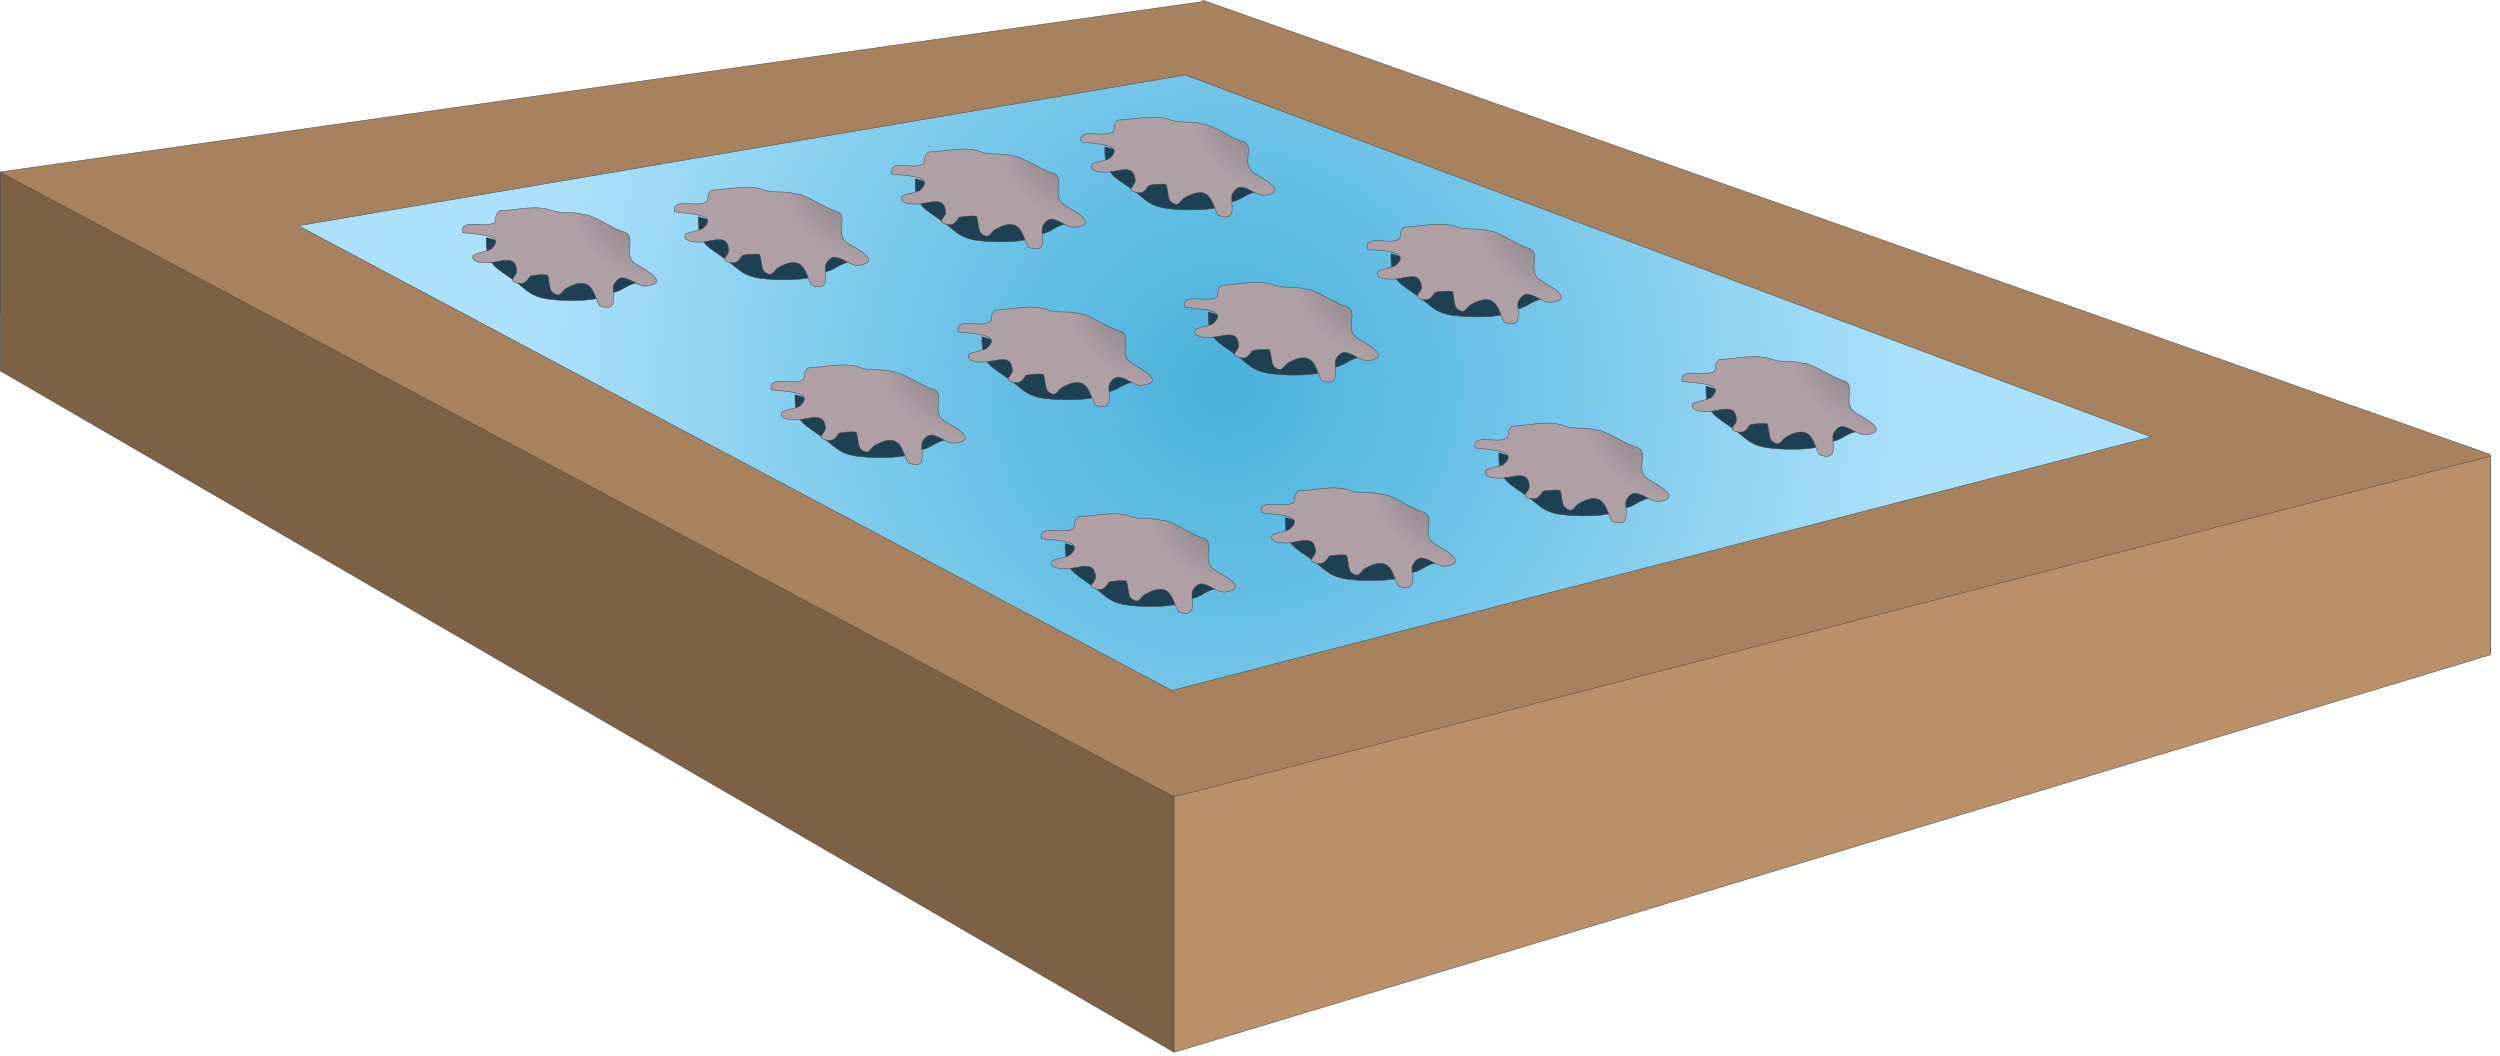 
        <svg xmlns:rdf="http://www.w3.org/1999/02/22-rdf-syntax-ns#" xmlns="http://www.w3.org/2000/svg" xmlns:cc="http://creativecommons.org/ns#" xmlns:xlink="http://www.w3.org/1999/xlink" xmlns:dc="http://purl.org/dc/elements/1.1/" x="0px" y="0px" width="502" height="212" viewBox="0 0 502 212" xml:space="preserve">
            <title>Abalone farming</title>
            <desc xmlns:ian_image_library="https://ian.umces.edu/media-library/">
                <ian_image_library:title>Abalone farming</ian_image_library:title>
                <ian_image_library:descr>Illustration of abalone farming</ian_image_library:descr>
                <ian_image_library:scene>
                    <ian_image_library:contains>aquaculture, fishing, industry, fishery, fisheries, abalone, farming, cultivation</ian_image_library:contains>
                    <ian_image_library:when>2008-08-14</ian_image_library:when>
                </ian_image_library:scene>
            </desc>
            
 <defs></defs>
 <polygon stroke-linejoin="round" fill="#A8825E" stroke="#464547" stroke-linecap="round" stroke-width=".1" points=".05 62.987 .05 34.525 241.53 .311 241.53 .05 500.05 91.253 500.05 131.12 236.07 199.62"/>
 <polygon stroke-linejoin="round" fill="#7D6144" stroke="#464547" stroke-linecap="round" stroke-width=".1" points="235.76 211.29 .05 74.471 .05 34.612 235.76 160.01"/>
 <polygon stroke-linejoin="round" fill="#BA9068" stroke="#464547" stroke-linecap="round" stroke-width=".1" points="235.76 211.29 500.05 131.48 500.05 91.611 235.76 160.01"/>
 <radialGradient id="ian_symbols_bd293917a4640d64a963c64def0487eb" gradientUnits="userSpaceOnUse" cy="76.849" cx="245.93" r="138.61">
  <stop stop-color="#49B1DB" offset="0"/>
  <stop stop-color="#6BC2E6" offset=".373"/>
  <stop stop-color="#ABE1FA" offset=".994"/>
 </radialGradient>
 <polygon stroke-linejoin="round" fill="url(#ian_symbols_bd293917a4640d64a963c64def0487eb)" stroke="#464547" stroke-linecap="round" stroke-width=".1" points="431.96 87.736 235.3 138.65 59.904 45.326 238 15.051"/>
 <path stroke="#464547" stroke-width=".1" d="m310.22 60.078c-2.432-.141-3.724 1.998-6.057 1.986-1.563 1.987-10.302 1.77-13.396 1.097-2.779-.608-3.571-1.867-5.731-3.452-3.821-2.854-5.927-3.061-5.72-8.814" fill="#1D4052"/>
 <radialGradient id="ian_symbols_8c094c9c289ddc24f91ec1f1e0892e83" gradientUnits="userSpaceOnUse" cy="-685.92" cx="-1067" gradientTransform="matrix(-.149 0 0 .149 156.25 143.14)" r="130.91">
  <stop stop-color="#716E71" offset="0"/>
  <stop stop-color="#AFA0A6" offset="1"/>
 </radialGradient>
 <path stroke="#464547" stroke-width=".1" d="m298.76 46.346c-1.791-.662-4.189-.076-6.122-.727-3.397-1.281-6.687-.174-10.692 0-1.661 1.574.391 2.388-2.345 2.779-1.628.239-5.623-.977-5.069 1.606 2.518.391 8.944.271 5.829 3.202-.689.641-3.571.814-3.767 1.455-.326 1.205 1.628 1.422 2.941 1.4 2.66-.043 5.705-1.845 5.884 1.628.076 1.097-2.074 1.932.228 2.442 1.498.358 1.889-.597 2.497-1.422 1.064-.195 2.323-.347 3.441-.195.423.749.336 2.866.934 3.409 1.758 1.476 1.813-.239 2.963-.836 5.178-2.812 5.275 1.357 6.589 3.615 4.288 1.584 2.236-3.018 2.834-4.212 1.921-3.517 4.189.629 6.806.206 4.679-.781-1.086-3.571-2.372-4.396-2.925-1.889.386-5.601-2.383-6.47-2.14-.488-6.29-3.56-8.19-3.484z" fill="url(#ian_symbols_8c094c9c289ddc24f91ec1f1e0892e83)"/>
 <path stroke="#464547" stroke-width=".1" d="m273.52 71.79c-2.399-.163-3.69 2.008-6.035 1.965-1.574 1.965-10.323 1.78-13.406 1.096-2.757-.597-3.577-1.856-5.71-3.452-3.832-2.855-5.938-3.072-5.748-8.792" fill="#1D4052"/>
 <radialGradient id="ian_symbols_0e6ae10911b67bd4052bb266cdd08a00" gradientUnits="userSpaceOnUse" cy="-607.4" cx="-820.58" gradientTransform="matrix(-.149 0 0 .149 156.25 143.14)" r="130.86">
  <stop stop-color="#716E71" offset="0"/>
  <stop stop-color="#AFA0A6" offset="1"/>
 </radialGradient>
 <path stroke="#464547" stroke-width=".1" d="m262.07 58.059c-1.786-.662-4.195-.087-6.084-.76-3.408-1.259-6.741-.163-10.735 0-1.65 1.585.402 2.41-2.345 2.801-1.628.228-5.623-.977-5.047 1.563 2.518.456 8.912.304 5.796 3.246-.64.608-3.549.825-3.723 1.433-.326 1.205 1.585 1.443 2.898 1.422 2.659-.043 5.72-1.856 5.894 1.596.065 1.118-2.063 1.965.239 2.464 1.487.348 1.878-.608 2.519-1.411 1.063-.217 2.301-.347 3.397-.217.467.76.358 2.887.934 3.408 1.769 1.476 1.824-.217 2.963-.825 5.21-2.822 5.297 1.368 6.589 3.615 4.288 1.596 2.236-3.007 2.855-4.222 1.91-3.517 4.168.64 6.795.217 4.673-.781-1.085-3.571-2.377-4.396-2.909-1.878.423-5.59-2.345-6.459-2.19-.501-6.33-3.562-8.25-3.475z" fill="url(#ian_symbols_0e6ae10911b67bd4052bb266cdd08a00)"/>
 <path stroke="#464547" stroke-width=".1" d="m373.44 86.662c-2.399-.12-3.681 2.03-6.025 1.986-1.552 1.965-10.301 1.791-13.416 1.096-2.735-.575-3.55-1.878-5.71-3.452-3.821-2.855-5.916-3.083-5.71-8.782" fill="#1D4052"/>
 <radialGradient id="ian_symbols_d32ef5382f265bf405f7190c22469c1a" gradientUnits="userSpaceOnUse" cy="-507.38" cx="-1491.8" gradientTransform="matrix(-.149 0 0 .149 156.25 143.14)" r="130.92">
  <stop stop-color="#716E71" offset="0"/>
  <stop stop-color="#AFA0A6" offset="1"/>
 </radialGradient>
 <path stroke="#464547" stroke-width=".1" d="m362 72.952c-1.77-.651-4.18-.065-6.09-.76-3.408-1.259-6.735-.152-10.725 0-1.65 1.596.412 2.41-2.355 2.779-1.596.271-5.612-.934-5.037 1.606 2.529.413 8.945.282 5.824 3.213-.679.619-3.588.803-3.762 1.433-.325 1.227 1.617 1.477 2.942 1.422 2.638-.054 5.688-1.845 5.878 1.618.07 1.129-2.09 1.954.233 2.453 1.486.347 1.889-.608 2.507-1.433 1.053-.195 2.313-.336 3.42-.195.423.76.325 2.888.934 3.43 1.779 1.477 1.813-.26 2.963-.825 5.178-2.833 5.297 1.324 6.578 3.615 4.288 1.595 2.258-3.05 2.85-4.245 1.905-3.517 4.168.651 6.79.207 4.7-.782-1.086-3.561-2.355-4.396-2.942-1.867.391-5.58-2.378-6.426-2.12-.522-6.29-3.561-8.2-3.496z" fill="url(#ian_symbols_d32ef5382f265bf405f7190c22469c1a)"/>
 <path stroke="#464547" stroke-width=".1" d="m331.84 100.04c-2.398-.152-3.68 1.998-6.014 1.976-1.563 1.954-10.313 1.78-13.395 1.129-2.779-.64-3.594-1.899-5.742-3.462-3.838-2.844-5.916-3.094-5.716-8.803" fill="#1D4052"/>
 <radialGradient id="ian_symbols_440d2b23b183adf48df453c8b5662b80" gradientUnits="userSpaceOnUse" cy="-417.62" cx="-1212.4" gradientTransform="matrix(-.149 0 0 .149 156.25 143.14)" r="130.92">
  <stop stop-color="#716E71" offset="0"/>
  <stop stop-color="#AFA0A6" offset="1"/>
 </radialGradient>
 <path stroke="#464547" stroke-width=".1" d="m320.4 86.347c-1.769-.662-4.179-.087-6.101-.771-3.397-1.281-6.708-.185-10.691 0-1.661 1.574.38 2.388-2.377 2.779-1.596.228-5.591-.977-5.037 1.574 2.519.445 8.934.304 5.818 3.246-.673.597-3.593.814-3.756 1.433-.326 1.227 1.606 1.433 2.941 1.422 2.638-.054 5.688-1.845 5.873 1.606.087 1.107-2.063 1.954.26 2.464 1.477.336 1.867-.619 2.48-1.444 1.059-.207 2.313-.326 3.436-.207.424.782.315 2.888.923 3.398 1.77 1.53 1.802-.207 2.975-.803 5.156-2.822 5.275 1.368 6.562 3.647 4.314 1.563 2.264-3.05 2.86-4.255 1.91-3.517 4.179.651 6.784.217 4.695-.781-1.085-3.582-2.345-4.407-2.952-1.867.369-5.58-2.388-6.448-2.14-.484-6.31-3.545-8.21-3.458z" fill="url(#ian_symbols_440d2b23b183adf48df453c8b5662b80)"/>
 <path stroke="#464547" stroke-width=".1" d="m288.97 113.03c-2.404-.12-3.712 2.019-6.057 1.997-1.558 1.954-10.296 1.78-13.395 1.085-2.73-.597-3.555-1.867-5.715-3.452-3.821-2.844-5.927-3.061-5.731-8.792" fill="#1D4052"/>
 <radialGradient id="ian_symbols_7ba90a7320e640b46529f571141b9c6b" gradientUnits="userSpaceOnUse" cy="-330.25" cx="-924.36" gradientTransform="matrix(-.149 0 0 .149 156.25 143.14)" r="130.95">
  <stop stop-color="#716E71" offset="0"/>
  <stop stop-color="#AFA0A6" offset="1"/>
 </radialGradient>
 <path stroke="#464547" stroke-width=".1" d="m277.52 99.318c-1.802-.662-4.19-.087-6.101-.727-3.397-1.292-6.719-.196-10.719 0-1.645 1.563.396 2.377-2.35 2.746-1.628.25-5.623-.955-5.075 1.596 2.545.445 8.939.326 5.824 3.213-.641.651-3.539.847-3.723 1.465-.315 1.205 1.59 1.433 2.909 1.422 2.659-.065 5.699-1.867 5.872 1.628.087 1.097-2.041 1.932.245 2.432 1.503.369 1.883-.608 2.535-1.433 1.053-.174 2.29-.348 3.397-.174.445.738.358 2.866.934 3.408 1.758 1.466 1.834-.239 2.963-.835 5.199-2.833 5.286 1.356 6.589 3.615 4.288 1.595 2.236-3.018 2.833-4.212 1.932-3.517 4.179.608 6.795.195 4.7-.782-1.064-3.582-2.367-4.407-2.909-1.867.423-5.601-2.345-6.458-2.14-.51-6.29-3.579-8.2-3.492z" fill="url(#ian_symbols_7ba90a7320e640b46529f571141b9c6b)"/>
 <path stroke="#464547" stroke-width=".1" d="m228.08 76.729c-2.399-.13-3.68 1.998-6.046 1.954-1.542 2.008-10.279 1.802-13.384 1.14-2.768-.619-3.561-1.878-5.731-3.452-3.816-2.855-5.905-3.083-5.721-8.792" fill="#1D4052"/>
 <radialGradient id="ian_symbols_8f351da5d994dc74b99385e2994c5cb3" gradientUnits="userSpaceOnUse" cy="-574.05" cx="-515.54" gradientTransform="matrix(-.149 0 0 .149 156.25 143.14)" r="130.9">
  <stop stop-color="#716E71" offset="0"/>
  <stop stop-color="#AFA0A6" offset="1"/>
 </radialGradient>
 <path stroke="#464547" stroke-width=".1" d="m216.64 62.987c-1.796-.619-4.19-.043-6.1-.716-3.398-1.259-6.708-.195-10.714 0-1.655 1.563.413 2.366-2.355 2.757-1.623.26-5.623-.956-5.048 1.606 2.54.412 8.912.293 5.818 3.213-.662.651-3.571.814-3.75 1.433-.32 1.216 1.601 1.455 2.925 1.422 2.649-.054 5.699-1.834 5.856 1.628.082 1.097-2.057 1.932.266 2.464 1.476.336 1.867-.63 2.502-1.455 1.069-.174 2.301-.336 3.436-.174.434.728.326 2.844.934 3.409 1.748 1.476 1.802-.239 2.931-.825 5.205-2.844 5.297 1.346 6.605 3.604 4.304 1.584 2.23-3.018 2.838-4.223 1.932-3.506 4.168.662 6.806.206 4.695-.792-1.096-3.56-2.377-4.407-2.92-1.846.413-5.602-2.355-6.448-2.18-.477-6.34-3.538-8.24-3.494z" fill="url(#ian_symbols_8f351da5d994dc74b99385e2994c5cb3)"/>
 <path stroke="#464547" stroke-width=".1" d="m244.8 118.24c-2.442-.13-3.734 2.019-6.068 1.976-1.563 1.976-10.312 1.802-13.384 1.107-2.768-.597-3.583-1.878-5.743-3.452-3.815-2.844-5.927-3.083-5.709-8.792" fill="#1D4052"/>
 <radialGradient id="ian_symbols_c8a10c268f44df84493f24390d5aaa2a" gradientUnits="userSpaceOnUse" cy="-295.36" cx="-627.54" gradientTransform="matrix(-.149 0 0 .149 156.25 143.14)" r="130.88">
  <stop stop-color="#716E71" offset="0"/>
  <stop stop-color="#AFA0A6" offset="1"/>
 </radialGradient>
 <path stroke="#464547" stroke-width=".1" d="m233.32 104.52c-1.796-.651-4.19-.087-6.089-.76-3.397-1.249-6.708-.174-10.714 0-1.677 1.606.391 2.388-2.355 2.79-1.612.25-5.623-.956-5.059 1.596 2.513.413 8.934.282 5.818 3.213-.651.629-3.561.847-3.712 1.455-.347 1.216 1.585 1.433 2.898 1.39 2.627-.022 5.699-1.824 5.873 1.628.076 1.107-2.052 1.932.25 2.475 1.487.326 1.889-.608 2.491-1.433 1.08-.206 2.301-.369 3.425-.206.423.771.336 2.887.922 3.397 1.77 1.509 1.824-.217 2.985-.792 5.162-2.854 5.275 1.325 6.589 3.571 4.277 1.628 2.204-2.996 2.833-4.211 1.911-3.506 4.158.651 6.795.228 4.678-.792-1.097-3.571-2.366-4.407-2.931-1.856.401-5.601-2.367-6.448-2.14-.52-6.3-3.59-8.2-3.5z" fill="url(#ian_symbols_c8a10c268f44df84493f24390d5aaa2a)"/>
 <path stroke="#464547" stroke-width=".1" d="m190.53 88.355c-2.42-.163-3.712 2.019-6.046 1.965-1.563 1.986-10.312 1.78-13.395 1.118-2.757-.619-3.583-1.878-5.743-3.462-3.799-2.866-5.916-3.072-5.699-8.771" fill="#1D4052"/>
 <radialGradient id="ian_symbols_9702d8e1680a58a421f27861c8e76a89" gradientUnits="userSpaceOnUse" cy="-496.1" cx="-263.26" gradientTransform="matrix(-.149 0 0 .149 156.25 143.14)" r="130.89">
  <stop stop-color="#716E71" offset="0"/>
  <stop stop-color="#AFA0A6" offset="1"/>
 </radialGradient>
 <path stroke="#464547" stroke-width=".1" d="m179.08 74.645c-1.791-.695-4.201-.087-6.1-.76-3.387-1.281-6.708-.185-10.714 0-1.661 1.585.391 2.366-2.355 2.779-1.607.228-5.623-.977-5.048 1.585 2.508.413 8.923.293 5.802 3.213-.635.629-3.544.825-3.734 1.455-.309 1.227 1.623 1.433 2.926 1.39 2.632-.043 5.699-1.813 5.878 1.639.07 1.097-2.046 1.933.244 2.421 1.498.38 1.899-.564 2.507-1.39 1.075-.195 2.301-.358 3.419-.195.423.76.336 2.888.922 3.387 1.77 1.498 1.824-.217 2.985-.825 5.167-2.833 5.265 1.368 6.578 3.625 4.288 1.585 2.214-3.018 2.828-4.223 1.927-3.506 4.168.651 6.812.206 4.679-.781-1.096-3.593-2.377-4.385-2.92-1.899.402-5.601-2.355-6.469-2.15-0.5-6.32-3.54-8.22-3.453z" fill="url(#ian_symbols_9702d8e1680a58a421f27861c8e76a89)"/>
 <path stroke="#464547" stroke-width=".1" d="m252.72 38.596c-2.399-.119-3.68 2.03-6.024 1.987-1.552 1.964-10.301 1.78-13.417 1.096-2.735-.575-3.549-1.878-5.709-3.452-3.832-2.854-5.916-3.083-5.709-8.792" fill="#1D4052"/>
 <radialGradient id="ian_symbols_dd915cb4e54b27e4c14c306a5e85753e" gradientUnits="userSpaceOnUse" cy="-830.2" cx="-681.01" gradientTransform="matrix(-.149 0 0 .149 156.25 143.14)" r="130.9">
  <stop stop-color="#716E71" offset="0"/>
  <stop stop-color="#AFA0A6" offset="1"/>
 </radialGradient>
 <path stroke="#464547" stroke-width=".1" d="m241.28 24.886c-1.77-.662-4.185-.065-6.09-.76-3.408-1.259-6.73-.163-10.725 0-1.65 1.585.413 2.41-2.355 2.779-1.596.261-5.612-.944-5.037 1.596 2.529.424 8.944.282 5.818 3.224-.673.619-3.582.803-3.755 1.433-.326 1.215 1.606 1.465 2.941 1.411 2.638-.043 5.688-1.835 5.883 1.628.065 1.129-2.095 1.954.228 2.453 1.482.337 1.889-.619 2.497-1.433 1.064-.195 2.323-.336 3.43-.195.423.76.326 2.887.923 3.419 1.791 1.487 1.824-.25 2.969-.814 5.183-2.844 5.292 1.324 6.573 3.604 4.298 1.606 2.269-3.04 2.866-4.244 1.899-3.506 4.168.662 6.779.206 4.695-.771-1.08-3.561-2.35-4.385-2.953-1.867.391-5.58-2.377-6.426-2.12-.522-6.29-3.561-8.2-3.496z" fill="url(#ian_symbols_dd915cb4e54b27e4c14c306a5e85753e)"/>
 <path stroke="#464547" stroke-width=".1" d="m214.64 45.011c-2.399-.163-3.68 1.997-6.014 1.965-1.563 1.964-10.312 1.791-13.395 1.14-2.779-.641-3.593-1.9-5.742-3.463-3.837-2.855-5.916-3.094-5.71-8.803" fill="#1D4052"/>
 <radialGradient id="ian_symbols_9f65cc51c33b75f44d3c894535c3a305" gradientUnits="userSpaceOnUse" cy="-787.23" cx="-425.3" gradientTransform="matrix(-.149 0 0 .149 156.25 143.14)" r="130.92">
  <stop stop-color="#716E71" offset="0"/>
  <stop stop-color="#AFA0A6" offset="1"/>
 </radialGradient>
 <path stroke="#464547" stroke-width=".1" d="m203.2 31.301c-1.775-.662-4.179-.076-6.101-.76-3.397-1.281-6.708-.185-10.692 0-1.666 1.574.38 2.388-2.377 2.768-1.601.239-5.59-.966-5.037 1.584 2.513.445 8.934.304 5.818 3.246-.673.597-3.593.814-3.761 1.422-.32 1.237 1.612 1.443 2.947 1.433 2.638-.065 5.688-1.845 5.873 1.606.087 1.097-2.063 1.954.261 2.454 1.476.347 1.867-.608 2.48-1.433 1.059-.206 2.312-.326 3.436-.206.423.771.315 2.876.923 3.397 1.77 1.531 1.802-.206 2.974-.803 5.156-2.822 5.276 1.357 6.562 3.647 4.315 1.563 2.263-3.05 2.86-4.255 1.91-3.517 4.179.651 6.784.206 4.695-.771-1.085-3.571-2.355-4.396-2.942-1.867.38-5.59-2.377-6.458-2.13-.466-6.3-3.528-8.2-3.452z" fill="url(#ian_symbols_9f65cc51c33b75f44d3c894535c3a305)"/>
 <path stroke="#464547" stroke-width=".1" d="m171.13 52.631c-2.399-.12-3.701 2.019-6.057 1.986-1.552 1.965-10.291 1.791-13.395 1.096-2.736-.597-3.561-1.867-5.721-3.452-3.826-2.855-5.916-3.061-5.721-8.792" fill="#1D4052"/>
 <radialGradient id="ian_symbols_83f261a919f5ce04316a79a1dba67f3f" gradientUnits="userSpaceOnUse" cy="-735.87" cx="-132.97" gradientTransform="matrix(-.149 0 0 .149 156.25 143.14)" r="130.92">
  <stop stop-color="#716E71" offset="0"/>
  <stop stop-color="#AFA0A6" offset="1"/>
 </radialGradient>
 <path stroke="#464547" stroke-width=".1" d="m159.69 38.921c-1.807-.662-4.201-.087-6.101-.727-3.397-1.292-6.73-.196-10.725 0-1.655 1.563.402 2.377-2.345 2.735-1.628.26-5.623-.944-5.069 1.606 2.54.445 8.934.326 5.808 3.213-.629.651-3.539.847-3.712 1.455-.326 1.216 1.585 1.444 2.898 1.433 2.67-.065 5.709-1.867 5.883 1.628.076 1.085-2.052 1.932.25 2.431 1.487.369 1.878-.608 2.513-1.433 1.069-.174 2.301-.348 3.403-.174.445.738.358 2.855.934 3.409 1.758 1.465 1.845-.239 2.963-.836 5.194-2.833 5.286 1.346 6.583 3.615 4.293 1.596 2.252-3.018 2.85-4.212 1.921-3.517 4.179.608 6.795.195 4.689-.781-1.075-3.582-2.377-4.407-2.909-1.867.424-5.602-2.333-6.459-2.15-.486-6.3-3.559-8.2-3.472z" fill="url(#ian_symbols_83f261a919f5ce04316a79a1dba67f3f)"/>
 <path stroke="#464547" stroke-width=".1" d="m128.56 56.799c-2.442-.13-3.734 2.02-6.068 1.976-1.552 1.976-10.313 1.802-13.384 1.107-2.768-.597-3.587-1.878-5.742-3.452-3.81-2.844-5.927-3.083-5.71-8.792" fill="#1D4052"/>
 <radialGradient id="ian_symbols_7cf49e1545b1f3b4613fd0758b633b67" gradientUnits="userSpaceOnUse" cy="-707.98" cx="153.1" gradientTransform="matrix(-.149 0 0 .149 156.25 143.14)" r="130.87">
  <stop stop-color="#716E71" offset="0"/>
  <stop stop-color="#AFA0A6" offset="1"/>
 </radialGradient>
 <path stroke="#464547" stroke-width=".1" d="m117.1 43.079c-1.791-.651-4.201-.087-6.09-.76-3.408-1.248-6.719-.173-10.725 0-1.677 1.607.391 2.388-2.355 2.79-1.606.25-5.612-.955-5.058 1.596 2.529.412 8.934.282 5.818 3.213-.651.63-3.56.847-3.712 1.444-.347 1.227 1.585 1.444 2.898 1.4 2.627-.022 5.709-1.824 5.873 1.628.076 1.096-2.052 1.932.26 2.475 1.477.326 1.878-.608 2.48-1.433 1.08-.206 2.312-.369 3.425-.206.423.771.336 2.887.923 3.397 1.769 1.509 1.824-.217 2.985-.792 5.162-2.854 5.275 1.325 6.589 3.571 4.277 1.628 2.204-2.996 2.833-4.211 1.91-3.506 4.157.651 6.795.228 4.673-.792-1.096-3.571-2.366-4.407-2.931-1.856.401-5.601-2.355-6.448-2.14-0.5-6.32-3.572-8.2-3.485z" fill="url(#ian_symbols_7cf49e1545b1f3b4613fd0758b633b67)"/>
</svg>
